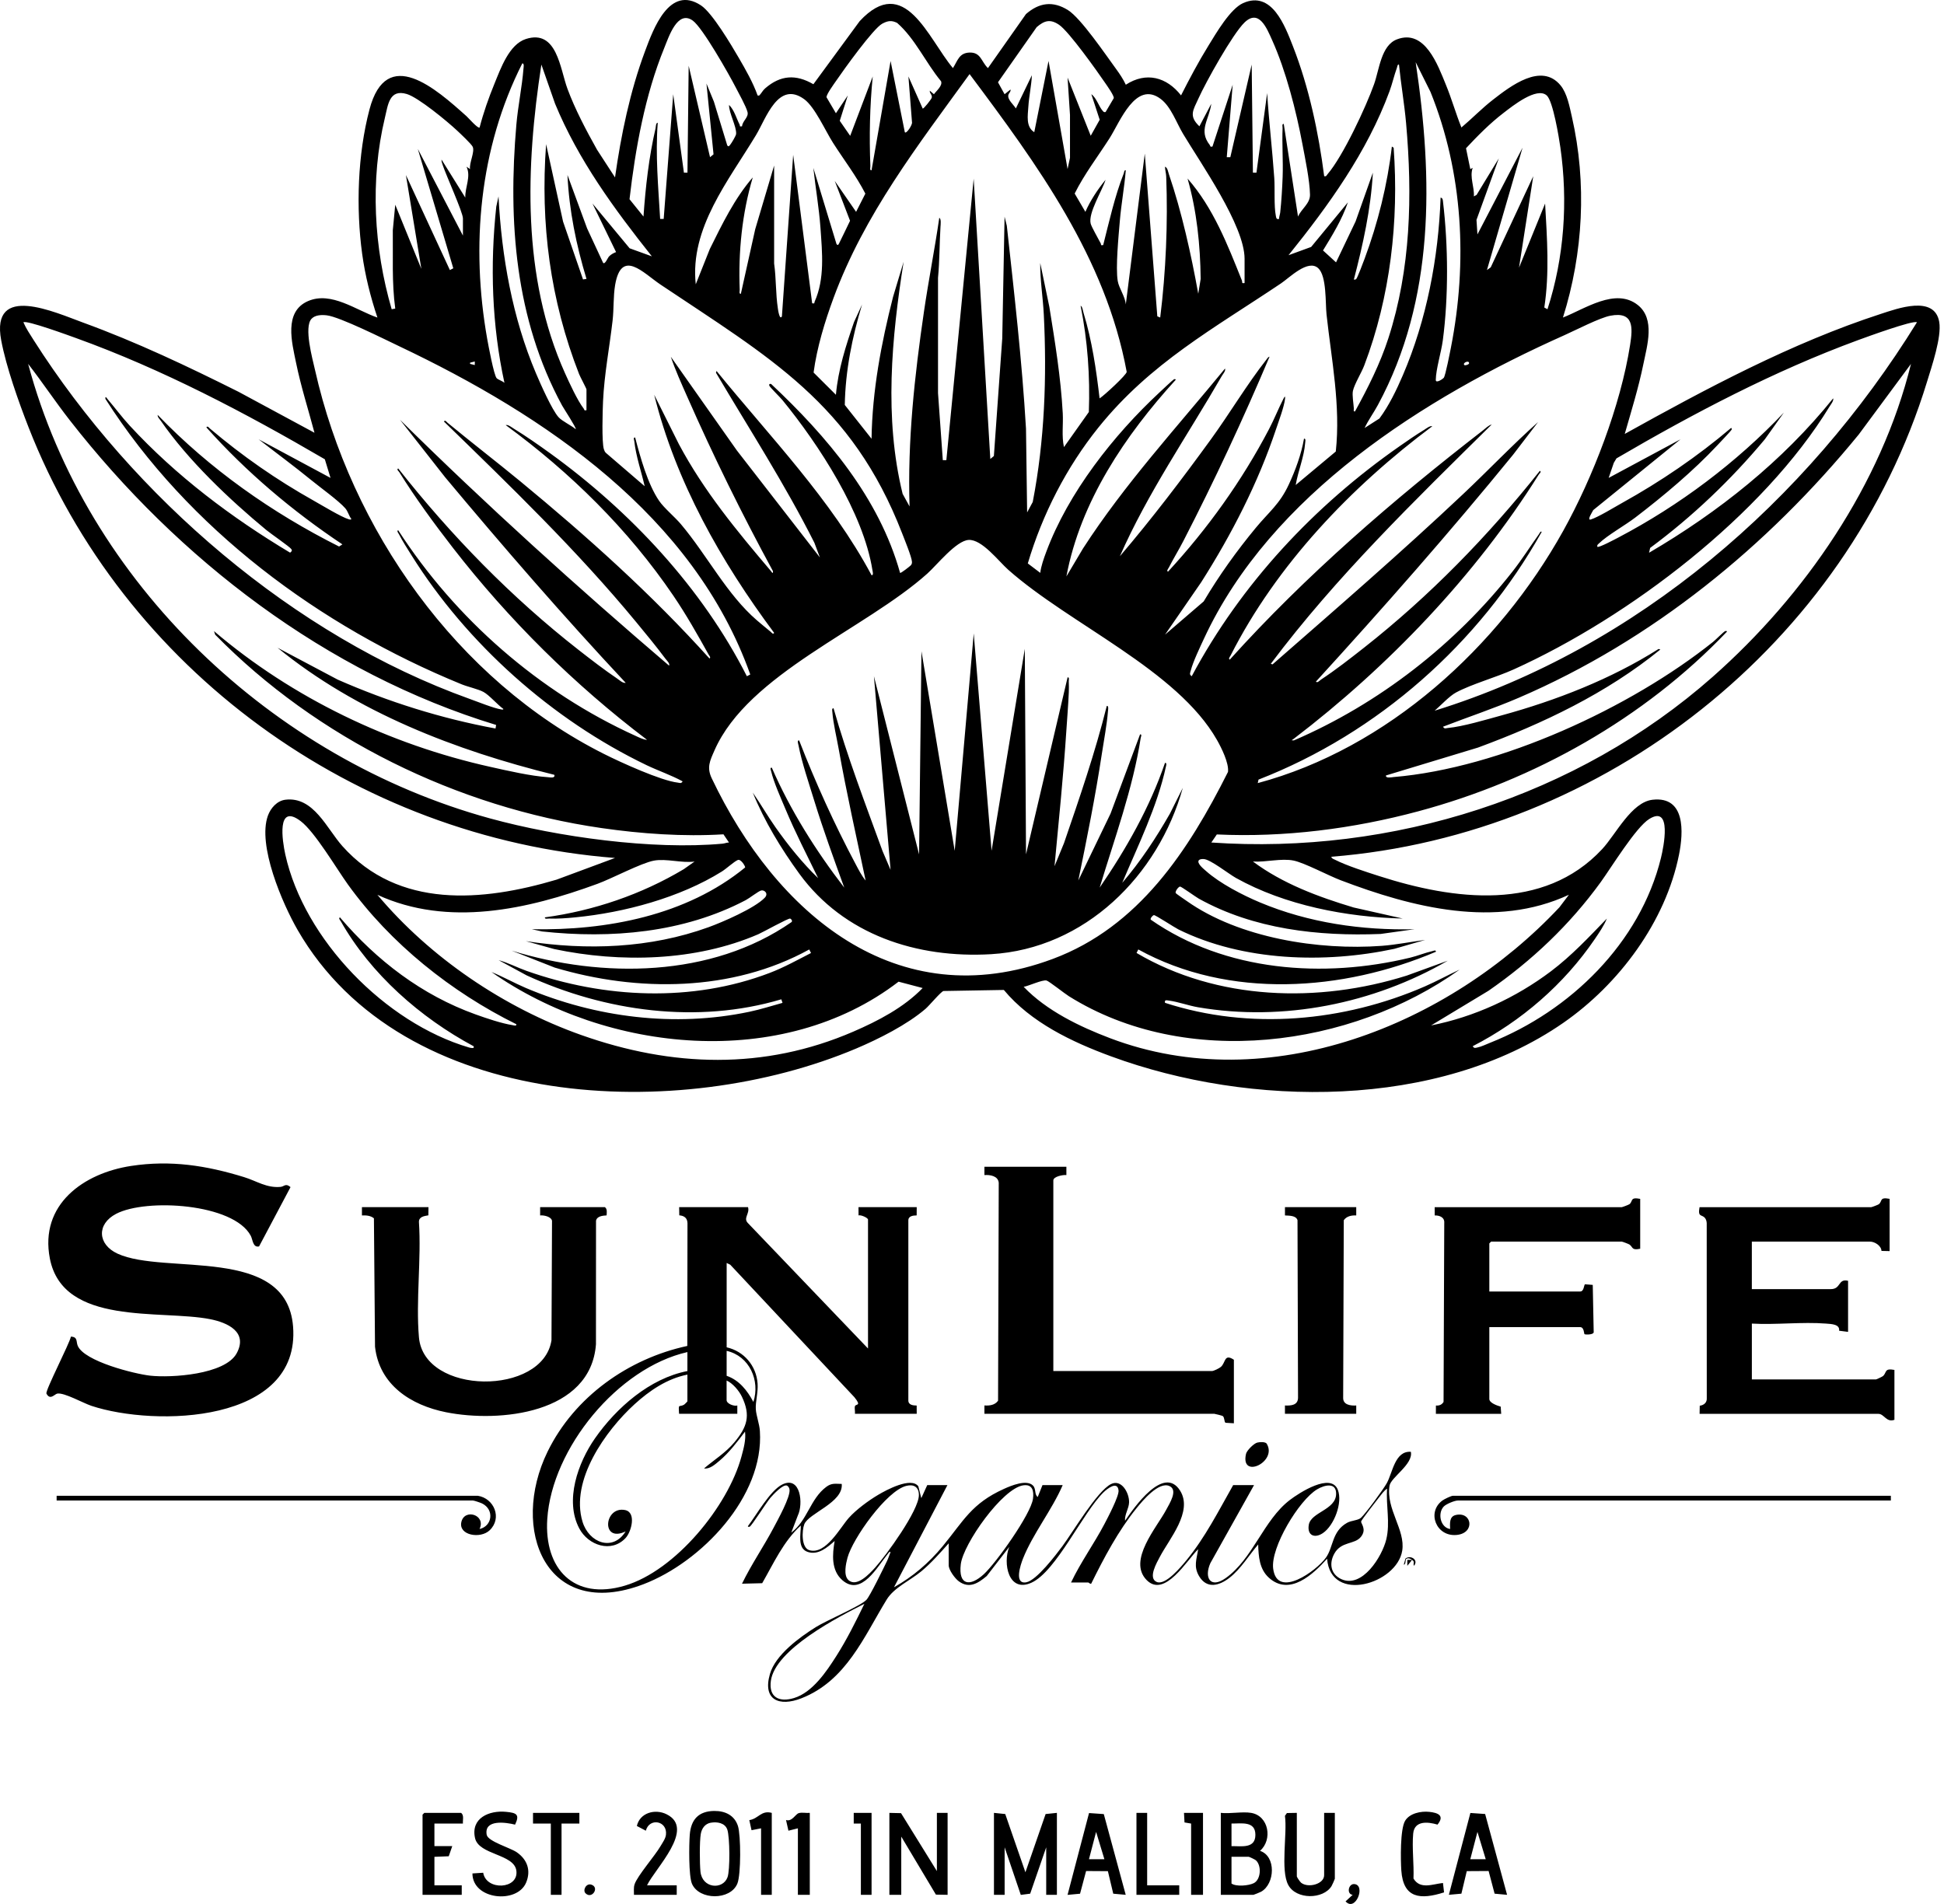 <svg xmlns="http://www.w3.org/2000/svg" fill="none" viewBox="0 0 98 96" height="96" width="98">
<path fill="black" d="M38.189 4.812C38.272 4.829 38.265 4.825 38.312 4.774C38.393 4.688 38.452 4.558 38.576 4.452C39.347 3.785 40.121 3.734 41.004 4.247L43.337 1.067C45.609 -1.378 46.786 1.941 48.039 3.434C48.278 3.06 48.346 2.668 48.877 2.65C49.453 2.632 49.466 3.115 49.804 3.434L51.721 0.709C52.385 0.13 53.077 0.034 53.838 0.509C54.493 0.919 55.738 2.76 56.262 3.475C56.44 3.718 56.629 4 56.754 4.272C57.78 3.604 58.814 3.885 59.538 4.81C59.971 3.959 60.418 3.113 60.92 2.301C61.303 1.68 62.015 0.447 62.668 0.156C64.118 -0.491 64.777 1.307 65.182 2.341C65.987 4.399 66.473 6.692 66.754 8.883C66.866 8.91 66.87 8.846 66.923 8.783C67.696 7.89 68.862 5.392 69.27 4.243C69.535 3.498 69.624 2.287 70.424 1.984C71.831 1.448 72.482 3.279 72.89 4.274C73.181 4.982 73.391 5.728 73.672 6.428C74.215 5.972 74.702 5.463 75.264 5.027C76.14 4.347 77.704 3.132 78.669 4.304C79.006 4.714 79.124 5.38 79.241 5.889C80.002 9.217 79.814 12.763 78.791 16.01C79.895 15.579 81.438 14.485 82.565 15.38C83.449 16.083 83.036 17.42 82.845 18.357C82.601 19.551 82.241 20.712 81.906 21.879C86.011 19.596 90.324 17.287 94.809 15.829C95.639 15.56 97.525 14.858 97.76 16.234C97.889 16.988 97.382 18.472 97.146 19.244C93.104 32.449 80.881 42.107 67.114 43.198C67.129 43.291 67.225 43.311 67.295 43.347C67.892 43.651 68.868 43.961 69.524 44.172C73.27 45.377 77.813 45.991 80.77 42.81C81.458 42.07 82.242 40.442 83.313 40.323C84.977 40.139 84.867 41.966 84.642 43.09C83.965 46.479 81.61 49.629 78.811 51.571C72.492 55.955 63.01 55.838 56.005 53.26C54.034 52.535 51.968 51.553 50.605 49.914L47.564 49.967C47.439 49.99 46.852 50.698 46.662 50.862C45.727 51.667 44.297 52.387 43.16 52.868C34.311 56.608 20.326 56.117 15.005 46.892C14.234 45.554 12.966 42.608 13.507 41.122C13.646 40.742 13.965 40.376 14.385 40.323C15.807 40.146 16.473 41.78 17.26 42.661C20.091 45.834 24.322 45.462 28.056 44.353L31.004 43.259C17.913 42.237 6.214 33.766 1.436 21.535C0.935 20.253 0.313 18.501 0.061 17.161C-0.487 14.246 2.788 15.756 4.191 16.266C6.878 17.244 9.469 18.476 12.022 19.753L15.853 21.82C15.542 20.644 15.168 19.483 14.924 18.288C14.719 17.28 14.29 15.716 15.531 15.18C16.703 14.675 17.954 15.645 19.027 16.012C18.677 14.973 18.406 13.888 18.257 12.799C17.942 10.48 18.028 7.789 18.626 5.519C19.486 2.257 21.982 4.482 23.519 5.86C23.611 5.942 24.096 6.501 24.177 6.429C24.373 5.675 24.633 4.935 24.928 4.216C25.243 3.449 25.665 2.238 26.511 1.966C28.082 1.463 28.23 3.465 28.609 4.484C28.987 5.503 29.542 6.558 30.097 7.548L31.004 8.945C31.308 6.802 31.759 4.611 32.517 2.582C32.933 1.468 33.741 -0.776 35.336 0.271C35.905 0.644 36.868 2.272 37.242 2.915C37.588 3.508 37.965 4.172 38.191 4.811L38.189 4.812ZM37.408 6.369C37.427 6.095 37.75 5.917 37.684 5.651C37.614 5.37 37.235 4.689 37.081 4.392C36.747 3.743 35.42 1.396 34.924 1.039C34.15 0.482 33.711 1.87 33.487 2.417C32.514 4.797 32.03 7.495 31.735 10.044L32.439 10.919C32.541 9.446 32.713 7.91 33.048 6.468C33.065 6.39 33.06 6.189 33.158 6.189C33.034 7.81 33.185 9.423 33.279 11.04H33.457L33.938 4.753L34.477 8.705H34.656L34.717 3.316L35.794 7.926L35.97 7.781L35.614 4.213L35.989 5.125L36.661 7.328C36.727 7.42 36.758 7.362 36.812 7.297C36.879 7.217 37.102 6.844 37.109 6.755C37.136 6.38 36.747 5.703 36.752 5.291C37.013 5.543 37.123 5.965 37.285 6.283C37.317 6.345 37.254 6.397 37.41 6.368L37.408 6.369ZM65.435 10.921C65.601 10.529 66.049 10.267 66.039 9.813C66.023 9.083 65.796 7.998 65.656 7.258C65.342 5.586 64.825 3.565 64.128 2.019C63.868 1.442 63.472 0.429 62.741 1.131C62.14 1.709 60.784 4.145 60.413 4.971C60.153 5.548 59.91 5.845 60.464 6.369L61.063 5.232C60.956 6.038 60.402 6.57 60.987 7.312C61.025 7.36 60.985 7.422 61.123 7.388L62.141 4.274L61.843 7.927H62.022L63.1 3.256L63.161 8.705H63.34L63.879 4.693C63.968 6.121 64.139 7.546 64.238 8.974C64.275 9.519 64.218 10.385 64.316 10.876C64.337 10.986 64.344 11.073 64.478 11.039C64.48 10.927 64.525 10.822 64.538 10.71C64.598 10.157 64.64 9.473 64.66 8.916C64.689 8.099 64.624 7.274 64.657 6.458C64.66 6.385 64.613 6.236 64.716 6.249L65.435 10.919V10.921ZM46.872 4.573L47.081 4.751C47.2 4.584 47.528 4.323 47.44 4.097C46.665 3.162 46.136 1.95 45.227 1.156C44.943 1.012 44.751 1.047 44.479 1.192C44.023 1.433 42.524 3.528 42.151 4.075C42.042 4.234 41.664 4.748 41.665 4.902L42.14 5.71L42.739 4.812L42.334 6.092L42.859 6.849L43.996 3.855C43.847 5.362 43.817 6.866 43.877 8.377C43.88 8.449 43.832 8.599 43.936 8.585L44.896 3.076L45.614 6.669C45.697 6.766 46.011 6.276 45.975 6.162L45.795 3.855L46.514 5.472C46.559 5.507 46.948 5.003 46.968 4.935C47.013 4.777 46.856 4.718 46.872 4.574V4.573ZM55.733 5.651L56.146 4.95C56.176 4.837 55.813 4.328 55.722 4.195C55.312 3.592 53.892 1.595 53.394 1.253C52.948 0.948 52.651 1.032 52.26 1.369L50.31 4.148L50.643 4.751L50.942 4.512C50.965 4.628 50.851 4.695 50.831 4.795C50.785 5.028 51.094 5.273 51.211 5.468L52.019 3.793C51.994 4.322 51.874 4.852 51.841 5.379C51.812 5.825 51.706 6.395 52.139 6.666L52.858 3.073L53.818 8.523L53.94 7.957V5.796L53.818 3.912L54.985 6.845L55.437 6.038L55.016 4.75C55.272 4.927 55.402 5.385 55.587 5.586C55.637 5.64 55.647 5.668 55.733 5.649V5.651ZM72.784 19.047C72.871 18.928 73.095 17.764 73.144 17.521C73.987 13.224 73.758 8.707 72.113 4.634L71.366 3.136C72.243 8.991 72.339 15.095 69.46 20.423C69.249 20.814 68.981 21.178 68.791 21.58L69.539 21.101C70.02 20.452 70.397 19.67 70.717 18.926C71.919 16.13 72.515 13.003 72.623 9.963C72.733 9.986 72.734 10.081 72.744 10.17C73.008 12.379 73.026 14.968 72.733 17.171C72.654 17.758 72.387 18.618 72.38 19.155C72.377 19.358 72.749 19.096 72.783 19.049L72.784 19.047ZM29.024 21.64C29.071 21.589 28.41 20.583 28.335 20.444C25.965 16.079 25.608 11.163 26.031 6.281C26.112 5.349 26.317 4.383 26.389 3.464C26.394 3.398 26.438 3.186 26.33 3.196C24.163 7.475 23.728 12.39 24.561 17.09C24.618 17.406 24.899 18.924 25.038 19.069C25.117 19.15 25.332 19.209 25.43 19.305C24.795 16.389 24.699 13.386 25.018 10.419L25.131 9.903C25.287 12.941 25.83 16.02 27.02 18.824C27.235 19.333 27.825 20.669 28.159 21.037C28.345 21.242 28.798 21.447 29.023 21.64H29.024ZM29.565 20.682V19.634C29.565 19.592 29.245 18.994 29.195 18.866C27.737 15.138 27.233 11.276 27.53 7.268L28.385 11.173L29.391 14.089L29.566 14.063C29.051 12.364 28.689 10.601 28.607 8.823L29.597 11.516L30.405 13.255C30.505 13.346 30.632 13 30.705 12.927C30.801 12.828 30.929 12.758 31.057 12.71L29.867 10.261L31.741 12.519L32.862 12.925C30.969 10.546 29.149 8.059 27.982 5.229L27.292 3.256C26.498 8.398 26.307 13.969 28.478 18.806C28.701 19.303 29.11 20.196 29.429 20.607C29.468 20.657 29.428 20.715 29.566 20.682H29.565ZM68.309 20.741C68.959 19.558 69.57 18.35 69.988 17.06C71.123 13.562 71.205 9.857 70.884 6.221C70.797 5.231 70.623 4.246 70.525 3.256C70.441 3.242 70.444 3.357 70.42 3.419C70.281 3.799 70.189 4.217 70.047 4.604C68.919 7.667 66.984 10.348 64.956 12.868L66.097 12.451L67.949 10.203C67.655 11.064 67.169 11.856 66.695 12.628L67.352 13.228L68.339 11.16L69.208 8.706C69.108 10.539 68.708 12.335 68.25 14.095C68.304 14.101 68.328 14.105 68.37 14.066C68.429 14.015 68.732 13.201 68.79 13.049C69.461 11.252 69.946 9.297 70.166 7.389L70.256 7.448C70.525 11.133 70.088 14.968 68.775 18.423C68.636 18.788 68.274 19.377 68.203 19.708C68.157 19.924 68.234 20.34 68.249 20.594C68.253 20.662 68.209 20.759 68.308 20.743L68.309 20.741ZM55.436 20.084C55.659 19.945 56.795 18.898 56.799 18.75C55.737 12.997 52.291 8.298 48.878 3.736C46.274 7.329 43.573 10.806 42.02 15.023C41.579 16.219 41.181 17.527 41.014 18.784L42.14 19.905C42.251 18.642 42.642 17.426 43.053 16.237L43.457 15.355C42.96 16.998 42.617 18.693 42.587 20.418L43.936 22.122C43.972 19.702 44.425 17.307 45.02 14.97L45.553 13.199C44.946 17.051 44.564 21.07 45.502 24.898L45.852 25.535C45.745 22.231 46.104 18.953 46.581 15.694C46.812 14.12 47.122 12.557 47.35 10.984C47.456 11.025 47.418 11.339 47.411 11.436C47.36 12.29 47.367 13.155 47.287 14.007V19.82L47.529 23.202H47.707L49.084 9.009L49.923 23.142L50.103 22.992L50.525 17.066L50.642 10.926L50.755 11.381C51.128 14.787 51.522 18.194 51.722 21.612L51.779 25.836L52.062 25.311C52.663 22.205 52.777 19.016 52.62 15.863C52.577 14.998 52.431 14.128 52.439 13.26L52.898 15.465C53.184 17.242 53.477 19.034 53.575 20.836C53.606 21.404 53.513 21.985 53.636 22.543L54.89 20.774C54.956 18.973 54.829 17.18 54.475 15.417C54.566 15.451 54.593 15.679 54.623 15.777C55.05 17.177 55.262 18.636 55.432 20.087L55.436 20.084ZM23.337 11.879V11.011C23.337 10.705 22.473 8.803 22.316 8.318C22.287 8.229 22.25 8.143 22.259 8.046L23.455 9.962C23.443 9.433 23.755 8.895 23.517 8.405L23.695 8.525C23.649 8.215 23.941 7.665 23.832 7.405C23.775 7.269 23.189 6.72 23.038 6.579C22.552 6.123 21.091 4.914 20.506 4.74C19.623 4.478 19.561 5.287 19.403 5.94C18.649 9.074 18.846 12.512 19.745 15.592L19.925 15.558C19.747 14.249 19.818 12.927 19.802 11.607L19.925 10.323L21.241 13.556L20.463 8.826L22.679 13.616L22.851 13.527L21.062 7.508L23.337 11.879ZM78.011 15.592C78.858 12.972 79.049 10.155 78.66 7.428C78.589 6.927 78.291 5.107 77.978 4.817C77.477 4.354 76.237 5.355 75.803 5.688C75.112 6.216 74.496 6.842 73.904 7.475L74.12 8.526L74.239 8.465C74.078 8.941 74.331 9.416 74.3 9.902L74.437 9.827L75.557 7.987L74.432 11.087L74.48 11.819L76.754 7.448L74.959 13.616L75.15 13.479L77.293 8.886L76.576 13.496L77.891 10.263C77.989 12.011 78.117 13.763 77.851 15.505L78.011 15.592ZM43.157 10.681L43.624 9.763C43.161 8.861 42.539 8.056 41.995 7.203C41.607 6.594 41.077 5.392 40.542 5.002C39.231 4.048 38.62 5.965 38.115 6.806C36.736 9.101 34.768 11.491 35.074 14.334L35.782 12.557C36.406 11.3 37.025 10.013 37.948 8.945C37.406 10.771 37.216 12.697 37.29 14.605C37.292 14.677 37.245 14.827 37.348 14.813L38.072 11.555L39.025 8.347V13.289C39.132 14.037 39.099 14.807 39.214 15.555C39.222 15.616 39.298 16.164 39.417 15.953L39.985 7.807L40.942 15.292C41.096 15.317 41.036 15.28 41.067 15.209C41.585 14.048 41.448 12.738 41.361 11.491C41.289 10.48 41.111 9.473 41.002 8.466L42.168 12.3C42.241 12.398 42.264 12.339 42.307 12.256C42.494 11.887 42.67 11.505 42.852 11.132L42.081 9.124L43.157 10.681ZM62.741 14.274V13.047C62.741 11.376 60.527 8.23 59.639 6.746C59.306 6.188 59.034 5.385 58.518 4.993C57.255 4.032 56.456 6.154 55.939 6.963C55.347 7.891 54.667 8.771 54.176 9.758L54.716 10.681C54.97 10.101 55.334 9.555 55.734 9.064C55.567 9.607 54.842 10.748 54.984 11.281C55.029 11.449 55.379 12.057 55.49 12.273C55.522 12.335 55.458 12.386 55.614 12.357C55.915 11.175 56.2 9.882 56.648 8.75C56.673 8.686 56.666 8.571 56.752 8.585C56.683 9.435 56.525 10.28 56.453 11.13C56.39 11.884 56.232 13.49 56.347 14.17C56.408 14.533 56.727 14.959 56.753 15.351L57.71 7.746L58.342 15.95L58.488 16.009C58.775 13.694 58.879 11.252 58.791 8.91C58.785 8.731 58.733 8.578 58.729 8.404C58.864 8.46 58.881 8.654 58.924 8.777C59.577 10.697 60.045 12.817 60.406 14.811L60.527 14.065C60.509 12.356 60.334 10.645 59.866 9.002C61.167 10.486 61.882 12.333 62.605 14.14C62.641 14.231 62.57 14.301 62.74 14.271L62.741 14.274ZM45.375 28.886C45.413 28.915 45.892 28.535 45.918 28.501C45.966 28.438 45.977 28.405 45.973 28.324C45.962 28.088 45.59 27.179 45.48 26.895C42.937 20.327 38.786 18.028 33.295 14.347C32.431 13.768 31.325 12.514 31.009 14.371C30.913 14.939 30.949 15.579 30.882 16.161C30.727 17.509 30.462 18.874 30.4 20.231C30.379 20.702 30.329 22.286 30.442 22.649C30.465 22.72 30.492 22.79 30.551 22.84L32.499 24.515C32.329 23.765 32.063 23.022 31.977 22.252C31.969 22.186 31.907 22.047 32.019 22.06C32.274 23.042 32.653 24.414 33.228 25.253C33.475 25.615 34.015 26.061 34.326 26.43C35.656 28.008 36.641 29.974 38.16 31.28C38.383 31.472 38.618 31.662 38.846 31.851C38.894 31.889 38.965 32.008 39.026 31.911C36.345 28.307 34.07 24.297 32.979 19.904L34.226 22.399C35.487 24.764 37.139 26.761 38.858 28.786C38.903 28.838 38.975 28.981 38.966 28.797C37.408 25.931 35.96 22.992 34.645 20.004C34.352 19.342 34.048 18.673 33.817 17.988L37.146 22.711L41.332 28.107L41.054 27.366C39.569 24.413 37.774 21.634 36.093 18.793L36.121 18.704C38.835 22.04 41.894 25.182 43.937 29.003C44.051 29.013 43.991 28.813 43.981 28.75C43.524 25.857 41.277 22.413 39.443 20.172C39.332 20.036 38.823 19.537 38.786 19.451C38.755 19.377 38.8 19.338 38.875 19.362C41.684 21.999 44.316 25.095 45.374 28.883L45.375 28.886ZM67.339 22.765C67.589 20.452 67.124 18.151 66.873 15.86C66.81 15.28 66.885 13.922 66.455 13.524C65.942 13.049 65.008 13.999 64.581 14.286C61.197 16.561 57.995 18.297 55.377 21.55C53.762 23.558 52.545 25.937 51.813 28.408L52.441 28.884C52.482 28.539 52.617 28.167 52.739 27.836C53.847 24.846 56.136 21.939 58.458 19.78C58.56 19.685 59.135 19.144 59.18 19.124C59.206 19.112 59.278 19.109 59.268 19.152C56.729 21.94 54.465 25.289 53.759 29.063L54.596 27.655C56.692 24.41 59.312 21.562 61.754 18.584C61.803 18.692 61.648 18.863 61.592 18.96C59.856 21.971 57.856 24.855 56.455 28.046C58.072 26.151 59.589 24.156 61.055 22.136C61.983 20.856 62.872 19.365 63.831 18.145C63.877 18.086 63.921 18 64 17.985C62.668 21.131 61.226 24.233 59.66 27.269C59.426 27.724 59.151 28.168 58.919 28.624C58.891 28.677 58.794 28.782 58.88 28.825C60.874 26.665 62.605 24.247 63.972 21.64C64.237 21.135 64.445 20.603 64.705 20.096C64.774 19.962 64.795 19.973 64.78 20.111C64.739 20.499 64.463 21.235 64.328 21.637C63.415 24.364 62.091 26.94 60.553 29.359L58.732 31.999L60.679 30.325C61.457 29.014 62.339 27.782 63.31 26.609C63.971 25.81 64.511 25.42 64.968 24.434C65.303 23.714 65.603 22.902 65.737 22.118C65.841 22.104 65.801 22.259 65.796 22.327C65.741 23.052 65.439 23.743 65.318 24.454L67.34 22.765H67.339ZM37.649 34.096L37.822 34.008C34.971 26.003 27.48 20.949 20.124 17.457C19.393 17.11 17.125 15.973 16.472 15.899C16.221 15.87 15.889 15.874 15.703 16.075C15.311 16.5 15.752 18.086 15.879 18.648C17.689 26.695 23.021 34.289 30.461 38.021C31.291 38.438 33.314 39.362 34.173 39.461C34.285 39.473 34.33 39.524 34.413 39.397C33.831 39.08 33.194 38.866 32.597 38.581C27.833 36.292 23.539 32.464 20.736 27.985C20.532 27.657 20.283 27.272 20.111 26.933C20.084 26.88 19.986 26.775 20.072 26.732C22.965 31.205 27.179 34.899 32.039 37.102C32.201 37.176 32.444 37.301 32.618 37.302C28.95 34.521 25.658 31.26 22.834 27.624C21.896 26.415 20.935 25.101 20.127 23.804C20.096 23.753 19.977 23.674 20.074 23.619C22.739 27.002 25.782 30.124 29.179 32.778C29.79 33.255 30.464 33.776 31.104 34.208C31.215 34.282 31.405 34.465 31.542 34.428C28.4 31.072 25.389 27.595 22.442 24.067L20.165 21.165C24.524 25.469 29.071 29.58 33.728 33.561C33.788 33.459 33.603 33.291 33.542 33.208C33.079 32.586 32.574 31.976 32.079 31.376C29.103 27.766 25.729 24.51 22.379 21.253C22.441 21.155 22.512 21.274 22.559 21.313C23.775 22.316 25.025 23.277 26.241 24.279C29.6 27.049 32.849 29.961 35.764 33.2C35.853 33.154 35.751 33.057 35.722 33.003C35.16 31.994 34.599 30.999 33.95 30.043C31.677 26.692 28.751 23.82 25.494 21.433C25.614 21.397 25.804 21.554 25.909 21.618C26.513 21.987 27.153 22.436 27.729 22.851C31.765 25.771 35.391 29.636 37.652 34.099L37.649 34.096ZM63.4 39.486C69.946 37.734 75.551 32.616 78.801 26.771C80.298 24.078 81.699 20.441 82.176 17.39C82.312 16.522 82.372 15.694 81.183 15.918C80.644 16.02 79.439 16.644 78.87 16.898C71.788 20.06 64.071 24.931 60.695 32.199C60.494 32.632 60.141 33.369 60.029 33.808C59.997 33.932 59.94 34.002 60.077 34.095C62.565 29.439 66.25 25.5 70.569 22.489C70.958 22.217 71.386 21.921 71.791 21.675C71.894 21.612 72.085 21.454 72.205 21.491C68.118 24.544 64.357 28.47 62.033 33.058C62.006 33.111 61.909 33.215 61.995 33.259C65.826 29.006 70.23 25.207 74.753 21.704C74.887 21.6 75.04 21.441 75.2 21.403C71.305 25.252 67.355 29.077 64.062 33.47L64.151 33.498C67.385 30.67 70.637 27.855 73.764 24.906C75.033 23.71 76.235 22.442 77.536 21.282L76.277 22.927C73.084 26.845 69.745 30.635 66.338 34.367C66.409 34.455 66.532 34.306 66.595 34.265C67.323 33.786 68.073 33.199 68.761 32.658C72.064 30.059 75.016 27.028 77.627 23.739C77.723 23.794 77.604 23.874 77.573 23.925C74.387 29.014 69.974 33.622 65.213 37.256C65.116 37.331 65.056 37.327 65.228 37.331C69.511 35.485 73.366 32.486 76.243 28.823C76.723 28.213 77.134 27.56 77.583 26.93C77.602 26.902 77.679 26.741 77.717 26.823C74.576 32.441 69.453 36.97 63.444 39.308L63.404 39.488L63.4 39.486ZM16.372 23.155C12.374 20.819 8.197 18.62 3.829 17.044C3.493 16.923 1.321 16.126 1.18 16.251C1.315 16.563 1.512 16.858 1.694 17.144C6.711 25.036 14.809 32.057 23.665 35.235C24.075 35.382 24.899 35.716 25.283 35.773C25.318 35.778 25.382 35.789 25.373 35.743C25.082 35.536 24.661 35.044 24.372 34.888C24.1 34.742 23.584 34.631 23.263 34.5C16.114 31.578 9.493 26.668 5.313 20.111C5.304 19.928 5.377 20.07 5.422 20.122C5.797 20.562 6.147 21.036 6.539 21.461C8.881 23.997 11.668 26.095 14.625 27.866C14.684 27.808 14.749 27.786 14.686 27.686C14.611 27.571 13.636 26.9 13.429 26.727C11.565 25.186 9.478 23.206 8.104 21.212C8.042 21.121 7.938 21.037 7.948 20.92C10.58 23.653 13.706 25.854 17.093 27.556L17.261 27.448C14.746 25.769 12.419 23.804 10.404 21.549C10.464 21.452 10.536 21.569 10.584 21.609C12.225 22.998 13.933 24.188 15.813 25.243C16.209 25.465 17.206 26.071 17.572 26.179C17.616 26.192 17.704 26.221 17.709 26.162C17.582 25.998 17.543 25.785 17.406 25.628C17.073 25.246 16.146 24.58 15.702 24.217C14.833 23.507 13.924 22.839 13.039 22.15L16.662 24.096L16.375 23.156L16.372 23.155ZM96.635 16.251C96.463 16.125 94.039 17.013 93.671 17.148C89.435 18.704 85.375 20.84 81.489 23.112L81.354 23.337L81.095 24.096L84.717 22.15L80.319 25.718C80.292 25.782 79.971 26.258 80.195 26.192C80.549 26.086 81.389 25.573 81.763 25.364C83.71 24.283 85.564 23.021 87.261 21.582C87.306 21.572 87.303 21.644 87.29 21.67C87.269 21.719 86.677 22.341 86.574 22.452C85.36 23.75 83.847 25.017 82.434 26.097C81.926 26.485 81.023 26.994 80.615 27.392C80.557 27.449 80.503 27.471 80.525 27.57C80.593 27.631 81.437 27.178 81.584 27.102C84.667 25.482 87.532 23.328 89.927 20.804L88.968 22.15C87.264 24.191 85.325 26.042 83.187 27.626L83.131 27.87C86.634 25.821 89.862 23.254 92.413 20.085C92.45 20.205 92.292 20.395 92.229 20.499C88.877 25.986 82.126 31.118 76.315 33.749C75.423 34.153 74.204 34.486 73.406 34.913C73.061 35.096 72.632 35.572 72.322 35.834C82.534 32.672 91.074 25.254 96.635 16.252V16.251ZM23.935 18.227L23.696 18.287V18.346L23.935 18.406V18.227ZM73.82 18.406C73.86 18.443 74.058 18.378 74.059 18.316C74.06 18.137 73.707 18.3 73.82 18.406ZM25.012 36.553C16.437 33.942 8.983 28.193 3.517 21.188C2.793 20.261 2.136 19.27 1.418 18.346C4.379 29.406 13.736 38.256 24.7 41.264C28.117 42.202 32.897 42.862 36.42 42.539C36.532 42.529 36.637 42.48 36.749 42.479L36.471 42.067C34.447 42.19 32.334 42.042 30.321 41.751C23.053 40.7 15.978 37.236 10.848 32L10.788 31.821C14.741 35.195 19.644 37.538 24.723 38.667C25.58 38.858 26.759 39.131 27.616 39.186C27.735 39.194 28 39.253 27.945 39.067C22.976 37.838 17.979 35.919 13.992 32.66L17.024 34.267C19.569 35.386 22.241 36.226 24.98 36.732L25.01 36.553H25.012ZM61.065 42.48C70.174 43.11 79.498 40.17 86.337 34.128C90.988 30.018 94.839 24.424 96.336 18.347L93.701 21.909C89.092 27.549 83.284 32.295 76.556 35.185C75.305 35.723 74.013 36.15 72.743 36.642C72.828 36.77 72.874 36.715 72.984 36.706C73.749 36.636 74.93 36.28 75.702 36.069C78.446 35.317 81.21 34.242 83.613 32.721L83.701 32.749C80.991 34.957 77.78 36.484 74.511 37.692L69.869 39.099C69.839 39.258 70.169 39.187 70.25 39.18C75.611 38.732 82.197 35.693 86.365 32.359C86.487 32.26 86.885 31.858 86.967 31.822C86.993 31.811 87.066 31.807 87.056 31.851C82.877 36.234 77.345 39.337 71.499 40.906C68.215 41.788 64.741 42.233 61.342 42.073L61.066 42.479L61.065 42.48ZM48.832 27.224C48.205 27.258 47.234 28.484 46.752 28.917C43.624 31.723 37.718 33.975 36.021 37.829C35.788 38.36 35.617 38.693 35.882 39.247C39.095 46.001 45.163 51.296 53.07 48.35C57.405 46.735 59.919 42.879 61.905 38.92C61.96 38.479 61.574 37.704 61.351 37.312C59.342 33.776 53.954 31.496 50.829 28.73C50.339 28.295 49.505 27.188 48.831 27.224H48.832ZM26.031 51.643C22.75 50.02 19.684 47.575 17.538 44.595C16.963 43.795 15.878 41.95 15.16 41.404C13.922 40.463 14.238 42.423 14.382 43.081C15.331 47.378 19.43 51.574 23.635 52.812C23.698 52.831 23.945 52.897 23.875 52.752C21.195 51.314 18.692 49.117 17.18 46.451C17.15 46.399 17.049 46.3 17.137 46.254C18.991 48.431 21.267 50.176 23.98 51.149C24.52 51.343 25.278 51.6 25.836 51.688C25.9 51.698 26.044 51.752 26.03 51.645L26.031 51.643ZM81.005 46.313C80.859 46.672 80.614 47.029 80.396 47.35C78.84 49.633 76.694 51.49 74.24 52.751C74.323 52.872 74.365 52.836 74.481 52.814C74.667 52.779 74.947 52.645 75.135 52.57C79.157 50.973 82.678 47.546 83.731 43.259C83.861 42.73 84.308 40.57 83.142 41.293C82.463 41.714 81.225 43.746 80.695 44.477C79.131 46.634 77.225 48.439 75.036 49.956L72.143 51.703C74.325 51.273 76.413 50.308 78.185 48.973C79.223 48.19 80.105 47.245 81.005 46.314V46.313ZM26.81 46.852C30.574 46.925 34.598 46.166 37.563 43.739C37.584 43.694 37.352 43.291 37.19 43.363C36.989 43.453 36.623 43.796 36.387 43.944C34.28 45.259 31.464 46.016 28.996 46.254C28.573 46.295 28.099 46.332 27.677 46.314C27.605 46.312 27.455 46.359 27.469 46.254C29.928 45.92 32.343 45.096 34.47 43.824L35.014 43.44C34.364 43.528 33.592 43.277 32.963 43.394C32.322 43.513 30.856 44.293 30.119 44.563C26.598 45.855 22.597 46.758 19.025 45.117C21.679 48.279 25.397 50.802 29.294 52.184C33.872 53.808 38.518 53.964 43.02 52.014C44.268 51.474 45.561 50.801 46.513 49.817L45.298 49.497C39.446 53.994 30.594 53.096 24.775 49.009C25.368 49.249 25.924 49.565 26.514 49.816C30.031 51.306 34.012 51.807 37.772 51.015C38.337 50.897 38.893 50.718 39.448 50.565L39.388 50.386C35.16 51.643 30.511 51.003 26.551 49.18L25.136 48.411C25.62 48.544 26.068 48.783 26.541 48.951C30.46 50.339 34.882 50.551 38.804 49.054C39.529 48.777 40.197 48.403 40.885 48.051L40.795 47.873C36.918 50.011 32.14 50.034 27.963 48.786L25.794 47.932C30.369 49.34 35.865 49.298 39.898 46.495C39.971 46.438 39.883 46.328 39.834 46.315C39.735 46.29 38.469 46.999 38.23 47.103C35.078 48.471 31.268 48.555 27.937 47.852L26.511 47.453C29.594 47.927 32.773 47.817 35.719 46.75C36.437 46.49 38.038 45.796 38.549 45.268C38.762 45.05 38.528 44.855 38.367 44.9C38.227 44.938 37.784 45.285 37.591 45.387C34.46 47.032 30.807 47.342 27.327 46.965L26.811 46.852H26.81ZM70.706 46.313C67.892 46.245 64.779 45.649 62.304 44.266C61.931 44.057 61 43.317 60.675 43.314C60.589 43.314 60.498 43.309 60.433 43.377C60.321 43.532 60.685 43.817 60.796 43.916C61.503 44.546 62.648 45.137 63.522 45.503C65.961 46.526 68.662 46.917 71.304 46.852L69.597 47.091C66.459 47.215 63.197 46.851 60.426 45.306C60.272 45.219 59.542 44.691 59.487 44.701C59.404 44.715 59.248 44.919 59.265 45.021C59.27 45.054 59.743 45.37 59.825 45.428C62.464 47.297 66.491 47.926 69.658 47.69C70.39 47.635 71.119 47.486 71.844 47.392L70.289 47.841C66.79 48.59 62.66 48.47 59.408 46.863C59.216 46.769 58.241 46.128 58.17 46.141C58.107 46.152 57.969 46.312 58.013 46.371C61.768 48.991 66.722 49.341 71.093 48.285C71.465 48.195 71.831 48.041 72.203 47.957C72.264 47.943 72.397 47.877 72.385 47.989C67.69 49.986 61.961 50.392 57.383 47.872L57.295 48.049C61.368 50.452 66.471 50.59 70.919 49.189L72.984 48.439C69.244 50.606 64.688 51.523 60.396 50.787C59.916 50.705 59.389 50.511 58.934 50.451C58.809 50.435 58.695 50.396 58.73 50.563C62.997 51.953 67.746 51.514 71.826 49.737C72.424 49.476 72.992 49.163 73.582 48.888C68.091 52.817 59.78 53.918 53.885 50.23C53.671 50.097 52.879 49.468 52.757 49.438C52.55 49.388 51.863 49.713 51.605 49.756C52.756 50.958 54.417 51.76 55.961 52.346C63.945 55.376 73.049 51.687 78.614 45.745L79.091 45.114C75.397 46.837 71.191 45.756 67.579 44.38C66.957 44.143 65.761 43.503 65.214 43.391C64.596 43.263 63.796 43.483 63.162 43.438C64.659 44.555 66.459 45.222 68.239 45.756L70.707 46.312L70.706 46.313ZM37.709 60.865C37.808 61.195 37.447 61.417 37.709 61.674L43.758 67.992V61.494C43.758 61.402 43.395 61.242 43.281 61.282L43.278 60.865H46.213L46.211 61.282C46.027 61.284 45.782 61.309 45.791 61.55V70.6C45.784 70.841 46.027 70.866 46.211 70.868L46.213 71.285H43.098C43.115 71.169 43.071 71.013 43.097 70.908C43.131 70.767 43.458 70.924 43.07 70.446L36.813 63.767L36.632 63.68V67.932C37.507 68.132 38.127 68.861 38.191 69.756C38.224 70.21 38.078 70.672 38.102 71.055C38.122 71.376 38.285 71.798 38.307 72.154C38.526 75.465 35.344 78.766 32.439 79.877C27.516 81.759 25.69 77.106 27.606 73.189C28.956 70.43 31.67 68.506 34.648 67.863L34.657 61.673C34.65 61.41 34.488 61.297 34.244 61.278L34.237 60.865H37.71H37.709ZM36.631 68.112V69.369C37.265 69.587 37.673 70.112 37.979 70.686C38.33 69.606 37.778 68.369 36.631 68.111V68.112ZM34.654 68.172C31.144 68.967 27.825 73.024 27.589 76.586C27.423 79.1 28.93 80.709 31.494 79.951C34.058 79.193 36.706 75.931 37.378 73.44C37.486 73.04 37.611 72.593 37.558 72.183C37.175 72.687 36.758 73.243 36.271 73.651C36.056 73.83 35.784 74.083 35.492 74.039C36.009 73.597 36.577 73.255 37.02 72.723C37.658 71.957 37.858 71.381 37.401 70.424C37.258 70.124 36.935 69.738 36.629 69.607V70.596C36.629 70.775 37.004 70.918 37.169 70.866V71.285H34.234C34.195 70.742 34.225 70.962 34.47 70.834C34.507 70.816 34.653 70.668 34.653 70.656V69.309C33.63 69.511 32.743 70.115 31.987 70.804C30.529 72.133 28.737 74.643 29.365 76.723C29.687 77.789 30.891 78.253 31.539 77.215C30.285 77.816 30.451 75.931 31.507 76.137C32.092 76.251 31.832 77.228 31.54 77.544C30.825 78.318 29.655 77.923 29.202 77.065C28.454 75.652 29.142 73.743 29.993 72.523C31.072 70.978 32.758 69.497 34.653 69.129V68.17L34.654 68.172ZM14.14 59.844C13.437 59.907 12.938 59.545 12.304 59.351C10.404 58.765 8.605 58.484 6.615 58.786C4.205 59.152 1.987 60.736 2.513 63.453C3.177 66.877 8.107 66.023 10.592 66.513C11.466 66.685 12.514 67.158 11.931 68.234C11.348 69.31 8.621 69.481 7.564 69.361C6.765 69.27 4.251 68.638 3.919 67.856C3.829 67.645 3.931 67.408 3.575 67.393C3.498 67.761 2.27 70.127 2.342 70.266C2.527 70.622 2.753 70.291 2.888 70.266C3.233 70.203 4.192 70.745 4.605 70.882C7.824 71.95 15.159 71.768 14.774 66.881C14.45 62.764 8.314 64.305 5.928 63.211C4.921 62.749 4.859 61.721 5.856 61.201C7.37 60.411 11.775 60.675 12.641 62.308C12.746 62.507 12.743 62.916 13.06 62.845L14.646 59.855C14.395 59.64 14.335 59.826 14.141 59.844H14.14ZM63.219 74.878L61.017 78.814C60.691 79.545 61.014 80.112 61.779 79.575C63.157 78.608 63.688 76.652 65.021 75.632C65.483 75.278 67.096 74.225 67.443 75.118C67.694 75.764 67.258 76.915 66.689 77.3C66.275 77.579 65.891 77.423 65.977 76.888C66.082 76.239 67.341 76.135 67.356 75.327C67.368 74.721 66.767 74.872 66.398 75.093C65.484 75.638 64.043 78.026 64.183 79.095C64.385 80.645 66.371 79.197 66.845 78.533C67.224 78 67.137 77.215 67.907 76.782C68.127 76.658 68.46 76.664 68.61 76.527C68.846 76.311 69.75 75.078 69.913 74.777C70.208 74.237 70.321 73.146 71.123 73.201C71.254 73.825 70.114 74.491 70.048 74.912C69.862 76.089 70.857 77.135 70.688 78.187C70.421 79.861 67.082 80.87 66.901 78.592C66.202 79.372 65.012 80.497 63.966 79.549C63.486 79.115 63.444 78.474 63.427 77.873C62.964 78.414 62.553 79.105 61.987 79.548C61.474 79.95 60.844 80.136 60.449 79.472C60.158 78.984 60.326 78.619 60.401 78.112C59.85 78.642 58.712 80.597 57.801 79.664C56.837 78.674 58.322 77.011 58.794 76.117C58.951 75.819 59.409 75.12 58.947 74.924C58.406 74.694 57.597 75.669 57.29 76.05C56.375 77.18 55.651 78.55 55.009 79.85C54.949 79.874 54.885 79.79 54.862 79.79H53.993C54.478 78.766 55.154 77.838 55.679 76.837C55.842 76.527 56.417 75.433 56.388 75.151C56.336 74.646 55.812 75.068 55.637 75.237C54.588 76.257 53.245 79.235 51.997 79.801C50.837 80.328 50.545 78.82 50.878 77.995L49.743 79.464C49.308 79.829 48.862 80.117 48.334 79.73C48.141 79.588 47.825 79.158 47.825 78.922V77.815C47.385 78.305 46.956 78.8 46.448 79.223C45.883 79.694 45.073 80.04 44.7 80.65C43.556 82.516 42.66 84.747 40.397 85.63C39.287 86.063 38.433 85.721 38.813 84.405C39.092 83.435 40.3 82.559 41.122 82.043C41.681 81.693 43.354 80.989 43.673 80.67C43.851 80.492 44.559 79.031 44.721 78.695C44.786 78.559 44.832 78.406 44.891 78.266C44.86 78.186 44.767 78.336 44.747 78.361C44.239 78.976 43.427 80.514 42.464 79.674C41.891 79.173 41.96 78.37 42.076 77.697C41.706 78.02 41.248 78.428 40.715 78.248C40.182 78.069 40.376 77.343 40.37 76.918C39.492 77.717 39.004 78.816 38.423 79.826L37.406 79.851C37.875 78.882 38.492 77.987 38.994 77.039C39.197 76.654 39.866 75.456 39.8 75.094C39.785 75.013 39.748 74.954 39.68 74.908C39.482 74.809 38.975 75.363 38.844 75.512C38.648 75.735 37.898 76.93 37.793 76.976C37.76 76.991 37.691 76.987 37.704 76.948C38.127 76.397 38.822 75.15 39.437 74.848C40.367 74.392 40.502 75.832 40.221 76.409L39.889 77.276C40.705 76.668 40.838 75.577 41.654 74.969C41.927 74.765 42.103 74.817 42.433 74.82C42.524 75.76 40.764 76.293 40.545 76.855C40.422 77.175 40.391 78.04 40.799 78.161C41.629 78.408 42.351 77.022 42.794 76.528C43.164 76.115 43.79 75.654 44.271 75.37C44.685 75.125 45.926 74.452 46.294 74.939L46.444 75.537L46.744 74.879H47.762L45.068 80.03C46.022 79.494 46.827 78.805 47.521 77.963C48.575 76.684 48.973 75.807 50.616 75.068C50.973 74.906 51.762 74.577 52.078 74.906C52.241 75.078 52.136 75.352 52.314 75.478L52.553 74.88H53.572C53.034 76.131 52.062 77.34 51.567 78.594C51.456 78.875 51.105 79.889 51.731 79.781C52.25 79.693 53.23 78.398 53.561 77.954C54.095 77.235 55.302 75.184 56.005 74.829C56.538 74.561 56.928 75.276 56.919 75.743C56.913 76.059 56.687 76.357 56.715 76.677C57.16 76.022 58.668 73.848 59.491 75.16C60.152 76.214 58.943 77.592 58.472 78.493C58.323 78.776 57.86 79.56 58.305 79.76C58.749 79.96 59.534 79.002 59.799 78.682C60.754 77.522 61.429 76.18 62.166 74.88H63.213L63.219 74.878ZM42.756 79.653C43.176 80.071 43.841 79.342 44.116 79.039C44.676 78.421 46.318 76.16 46.322 75.387C46.324 74.974 46.066 74.823 45.685 74.919C44.69 75.17 42.985 77.572 42.723 78.544C42.644 78.838 42.517 79.413 42.756 79.651V79.653ZM51.588 74.89C50.532 75.04 48.56 77.844 48.435 78.868C48.304 79.949 48.908 80.006 49.597 79.372C50.215 78.803 51.974 76.341 52.075 75.563C52.125 75.176 52.053 74.825 51.587 74.891L51.588 74.89ZM69.927 75.058C69.762 75.165 69.635 75.355 69.511 75.51C69.388 75.664 68.63 76.639 68.617 76.713C68.599 76.819 68.911 77.102 68.611 77.483C68.289 77.895 67.612 77.694 67.259 78.347C66.994 78.836 67.086 79.373 67.611 79.618C68.668 80.108 69.675 78.482 69.884 77.619C70.09 76.773 69.862 75.918 69.926 75.056L69.927 75.058ZM43.577 80.866C42.262 81.524 39.084 83.159 38.861 84.744C38.743 85.591 39.29 85.841 40.031 85.615C40.957 85.333 41.668 84.275 42.163 83.495C42.695 82.659 43.142 81.755 43.575 80.865L43.577 80.866ZM94.719 60.715C94.683 60.746 94.361 60.866 94.331 60.866H85.677C85.58 61.387 85.782 61.218 85.946 61.407C86.009 61.48 86.033 61.578 86.038 61.674L86.041 70.482C86.059 70.716 85.903 70.849 85.687 70.877L85.679 71.287H94.692C94.985 71.287 95.095 71.737 95.501 71.587V69.072C94.989 68.977 95.122 69.188 94.935 69.375C94.901 69.409 94.598 69.551 94.572 69.551H88.314V66.736C89.531 66.806 90.851 66.641 92.055 66.736C92.322 66.757 92.759 66.766 92.712 67.096L93.164 67.154V64.579C92.647 64.454 92.819 64.998 92.295 64.998H88.313V62.603H94.271C94.507 62.603 94.84 62.81 94.848 63.072L95.258 63.081V60.446C94.737 60.347 94.904 60.557 94.719 60.714V60.715ZM49.626 58.829V59.248C49.912 59.226 50.315 59.291 50.348 59.634L50.314 70.625C50.155 70.848 49.883 70.882 49.626 70.864V71.284H61.215C61.241 71.284 61.619 71.379 61.64 71.397C61.741 71.478 61.705 71.683 61.779 71.737L62.202 71.763V68.56C61.704 68.23 61.796 68.706 61.545 68.921C61.462 68.993 61.183 69.129 61.095 69.129H53.1V59.518C53.1 59.319 53.596 59.226 53.758 59.248V58.829H49.626ZM18.246 60.865V61.284C18.457 61.273 18.682 61.289 18.85 61.428L18.905 67.9C19.119 69.828 20.715 70.853 22.485 71.206C25.177 71.744 29.78 71.286 30.043 67.78L30.046 61.554C30.09 61.316 30.385 61.293 30.58 61.281C30.586 61.136 30.623 60.96 30.492 60.864H27.229V61.283C27.422 61.262 27.79 61.347 27.828 61.553L27.801 67.575C27.37 70.388 21.371 70.359 21.119 67.424C20.959 65.568 21.245 63.49 21.119 61.61C21.116 61.344 21.391 61.313 21.594 61.278L21.6 60.865H18.247H18.246ZM82.143 60.715C82.107 60.746 81.785 60.866 81.755 60.866H72.324L72.326 61.283C72.572 61.277 72.834 61.378 72.807 61.671L72.772 70.686C72.682 70.832 72.556 70.879 72.387 70.869L72.385 71.286H75.678L75.652 70.923C75.492 70.877 75.079 70.742 75.079 70.537V66.915H79.66C79.859 66.915 79.849 67.244 79.876 67.268C79.914 67.3 80.324 67.306 80.341 67.175L80.293 64.785L79.906 64.755C79.841 64.774 79.861 65.118 79.66 65.118H75.079V62.693L75.169 62.603H81.756C81.789 62.603 82.103 62.721 82.147 62.752C82.329 62.886 82.246 63.055 82.685 62.962V60.447C82.163 60.348 82.331 60.558 82.146 60.715H82.143ZM64.777 60.865V61.283C64.996 61.297 65.33 61.282 65.409 61.52L65.436 70.477C65.43 70.857 65.078 70.879 64.776 70.866V71.285H68.37V70.866C68.087 70.883 67.702 70.836 67.711 70.477L67.742 61.524C67.886 61.319 68.13 61.272 68.37 61.283V60.864H64.777V60.865ZM50.105 95.538H50.645V93.142L51.46 95.542L51.933 95.48L52.741 93.142V95.538H53.28V91.406L52.711 91.465L51.693 94.401L50.676 91.465L50.107 91.406V95.538H50.105ZM73.251 75.417C73.154 75.417 72.811 75.586 72.713 75.657C71.914 76.243 72.396 77.492 73.432 77.393C74.385 77.302 74.204 76.194 73.385 76.388C73.052 76.467 73.095 76.818 73.103 77.094C72.611 77.019 72.462 76.302 72.779 75.963C72.9 75.833 73.33 75.657 73.492 75.657H95.321V75.417H73.254H73.251ZM44.835 95.538H45.434V92.603L47.181 95.528L47.77 95.538V91.406H47.23V94.341L45.422 91.42L44.835 91.407V95.539V95.538ZM2.855 75.417V75.657H23.845C23.9 75.657 24.223 75.767 24.298 75.803C24.931 76.111 24.82 76.949 24.174 77.094C24.517 76.381 23.409 76.037 23.256 76.749C23.112 77.416 24.222 77.602 24.686 77.156C25.323 76.547 24.916 75.547 24.085 75.417H2.855ZM63.07 91.406C63.967 91.555 64.163 92.764 63.519 93.321C64.342 93.588 64.274 94.993 63.573 95.382C63.525 95.408 63.211 95.538 63.189 95.538H61.543V91.406C62.007 91.46 62.628 91.332 63.07 91.406ZM62.082 91.945V93.083C62.583 93.078 63.286 93.222 63.286 92.513C63.286 91.804 62.583 91.95 62.082 91.944V91.945ZM62.082 93.622V94.969C62.319 95.136 62.944 95.08 63.203 94.951C63.566 94.772 63.606 94.064 63.312 93.798C63.269 93.759 62.982 93.621 62.95 93.621H62.081L62.082 93.622ZM36.013 91.31C36.553 91.304 37.026 91.527 37.2 92.065C37.352 92.54 37.357 94.521 37.172 94.971C36.823 95.825 35.245 95.817 34.883 94.98C34.713 94.587 34.733 93.004 34.772 92.511C34.832 91.743 35.215 91.317 36.011 91.309L36.013 91.31ZM35.837 91.9C35.542 91.953 35.376 92.186 35.327 92.47C35.262 92.854 35.27 93.969 35.312 94.372C35.404 95.221 36.436 95.295 36.674 94.656C36.808 94.297 36.793 92.612 36.663 92.244C36.546 91.91 36.146 91.846 35.837 91.902V91.9ZM56.752 95.538L56.121 95.481L55.85 94.345L54.752 94.338L54.447 95.482L53.817 95.541L54.9 91.415L55.644 91.467L56.75 95.541L56.752 95.538ZM55.674 93.742L55.256 92.365L54.897 93.742H55.674ZM75.975 95.538L75.345 95.48L75.043 94.337L73.942 94.344L73.671 95.48L73.04 95.537L74.124 91.411L74.868 91.463L75.974 95.537L75.975 95.538ZM74.898 93.742L74.48 92.365L74.12 93.742H74.898ZM64.875 91.415L64.776 91.556C64.901 92.446 64.541 94.295 64.943 95.041C65.345 95.788 66.702 95.774 67.124 95.101C67.153 95.055 67.291 94.749 67.291 94.729V91.406H66.752V94.549C66.752 94.998 65.946 95.21 65.593 94.93C65.536 94.885 65.375 94.647 65.375 94.609V91.406L64.875 91.415ZM25.515 91.354C24.664 91.269 23.719 91.666 23.948 92.681C24.141 93.532 25.912 93.472 26.03 94.315C26.162 95.266 24.508 95.341 24.359 94.425L23.816 94.46C23.816 95.789 26.068 96.013 26.523 94.92C26.779 94.306 26.578 93.758 26.051 93.392C25.727 93.168 24.595 92.845 24.535 92.511C24.393 91.722 25.494 91.88 25.966 91.999C26.217 91.476 26.026 91.404 25.515 91.354ZM23.247 91.406H21.391L21.301 91.496V95.538H23.277V95.059H21.9V93.622L22.622 93.594L22.799 93.083H21.9V91.945H23.337C23.321 91.764 23.403 91.533 23.247 91.406ZM33.6 91.474C33.008 91.185 32.253 91.409 32.105 92.067L32.557 92.305C32.734 91.635 33.653 91.801 33.572 92.508C33.55 92.707 33.401 92.908 33.301 93.079C33.017 93.57 32.138 94.572 31.992 95.003C31.932 95.18 31.964 95.358 31.959 95.539H34.115V95.06H32.618C33.01 94.219 35.089 92.2 33.6 91.475V91.474ZM71.256 94.718C71.285 93.991 71.176 93.166 71.241 92.452C71.301 91.791 71.97 91.849 72.467 91.998C72.838 91.543 72.497 91.4 72.046 91.354C71.637 91.312 71.065 91.422 70.834 91.805C70.58 92.228 70.606 93.779 70.643 94.315C70.742 95.723 71.607 95.794 72.797 95.415L72.742 94.941C72.223 94.995 71.596 95.284 71.258 94.719L71.256 94.718ZM26.87 91.406V91.945H27.768V95.538H28.308V91.945H29.207V91.406H26.871H26.87ZM57.291 91.406V95.538H59.447V95.059H57.83V91.406H57.291ZM40.266 91.419C40.1 91.467 39.93 91.863 39.624 91.766L39.746 92.305L40.223 92.185V95.538H40.823V91.406C40.65 91.425 40.428 91.37 40.266 91.419ZM59.687 91.406L59.713 91.889L60.046 91.945V95.538H60.645V91.406H59.687ZM37.774 91.771L37.886 92.28L38.367 92.185V95.538H38.906V91.406C38.365 91.263 38.24 91.703 37.774 91.771ZM43.038 91.406V91.945H43.398V95.538H43.937V91.406H43.038ZM62.814 73.304C62.512 74.612 64.43 73.707 63.85 72.781C63.756 72.688 63.507 72.706 63.382 72.736C63.213 72.774 62.852 73.133 62.814 73.304ZM67.832 95.868C68.33 96.423 68.866 95.052 68.278 94.996C67.971 94.968 67.872 95.507 68.19 95.539L67.832 95.868ZM29.806 95.024C29.542 94.943 29.364 95.313 29.52 95.463C29.847 95.779 30.239 95.156 29.806 95.024ZM70.945 78.65V78.95L71.185 78.65C71.341 78.761 71.228 78.803 71.275 78.95C71.536 78.665 71.114 78.379 70.851 78.585L70.767 78.89C70.886 78.891 70.832 78.638 70.894 78.599C71.002 78.532 71.115 78.6 71.186 78.65H70.947H70.945ZM49.087 31.941L48.128 42.899L46.452 32.838L46.332 43.078L44.056 34.096L44.895 43.857L44.492 42.915C43.624 40.532 42.714 38.155 42.021 35.714C41.919 35.699 41.957 35.855 41.962 35.922C42.005 36.477 42.178 37.192 42.279 37.76C42.676 39.985 43.171 42.188 43.638 44.397C43.44 44.163 43.273 43.832 43.128 43.559C42.059 41.547 41.11 39.454 40.285 37.33C40.167 37.32 40.24 37.509 40.252 37.572C40.419 38.443 40.783 39.506 41.047 40.369C41.502 41.849 42.033 43.301 42.56 44.755C41.132 42.902 39.843 40.855 38.908 38.707C38.797 38.693 38.86 38.829 38.875 38.889C39.014 39.469 39.363 40.235 39.599 40.8C40.094 41.985 40.683 43.123 41.243 44.276C40.457 43.52 39.729 42.614 39.099 41.719C38.695 41.147 38.348 40.537 37.95 39.964C38.527 41.396 39.386 42.805 40.296 44.055C42.538 47.13 46.218 48.329 49.958 48.111C54.698 47.833 58.391 44.15 59.627 39.724L58.979 41.021C58.277 42.251 57.494 43.439 56.573 44.514C57.367 42.638 58.34 40.664 58.774 38.66C58.788 38.599 58.835 38.451 58.729 38.466C57.963 40.709 56.772 42.806 55.436 44.754C56.175 42.309 57.116 39.743 57.504 37.21C57.514 37.147 57.584 37.015 57.472 37.029L55.985 41.021L54.359 44.394C54.794 42.274 55.221 40.148 55.546 38.006C55.648 37.33 55.803 36.527 55.854 35.859C55.859 35.793 55.903 35.581 55.795 35.591C55.211 37.935 54.423 40.226 53.639 42.508L53.16 43.674C53.374 41.392 53.608 39.105 53.758 36.817C53.799 36.184 53.854 35.536 53.88 34.903C53.888 34.728 53.885 34.536 53.878 34.361C53.875 34.289 53.923 34.139 53.819 34.153L51.723 43.075L51.662 32.715L49.987 42.895L49.087 31.937V31.941Z"></path>
</svg>
